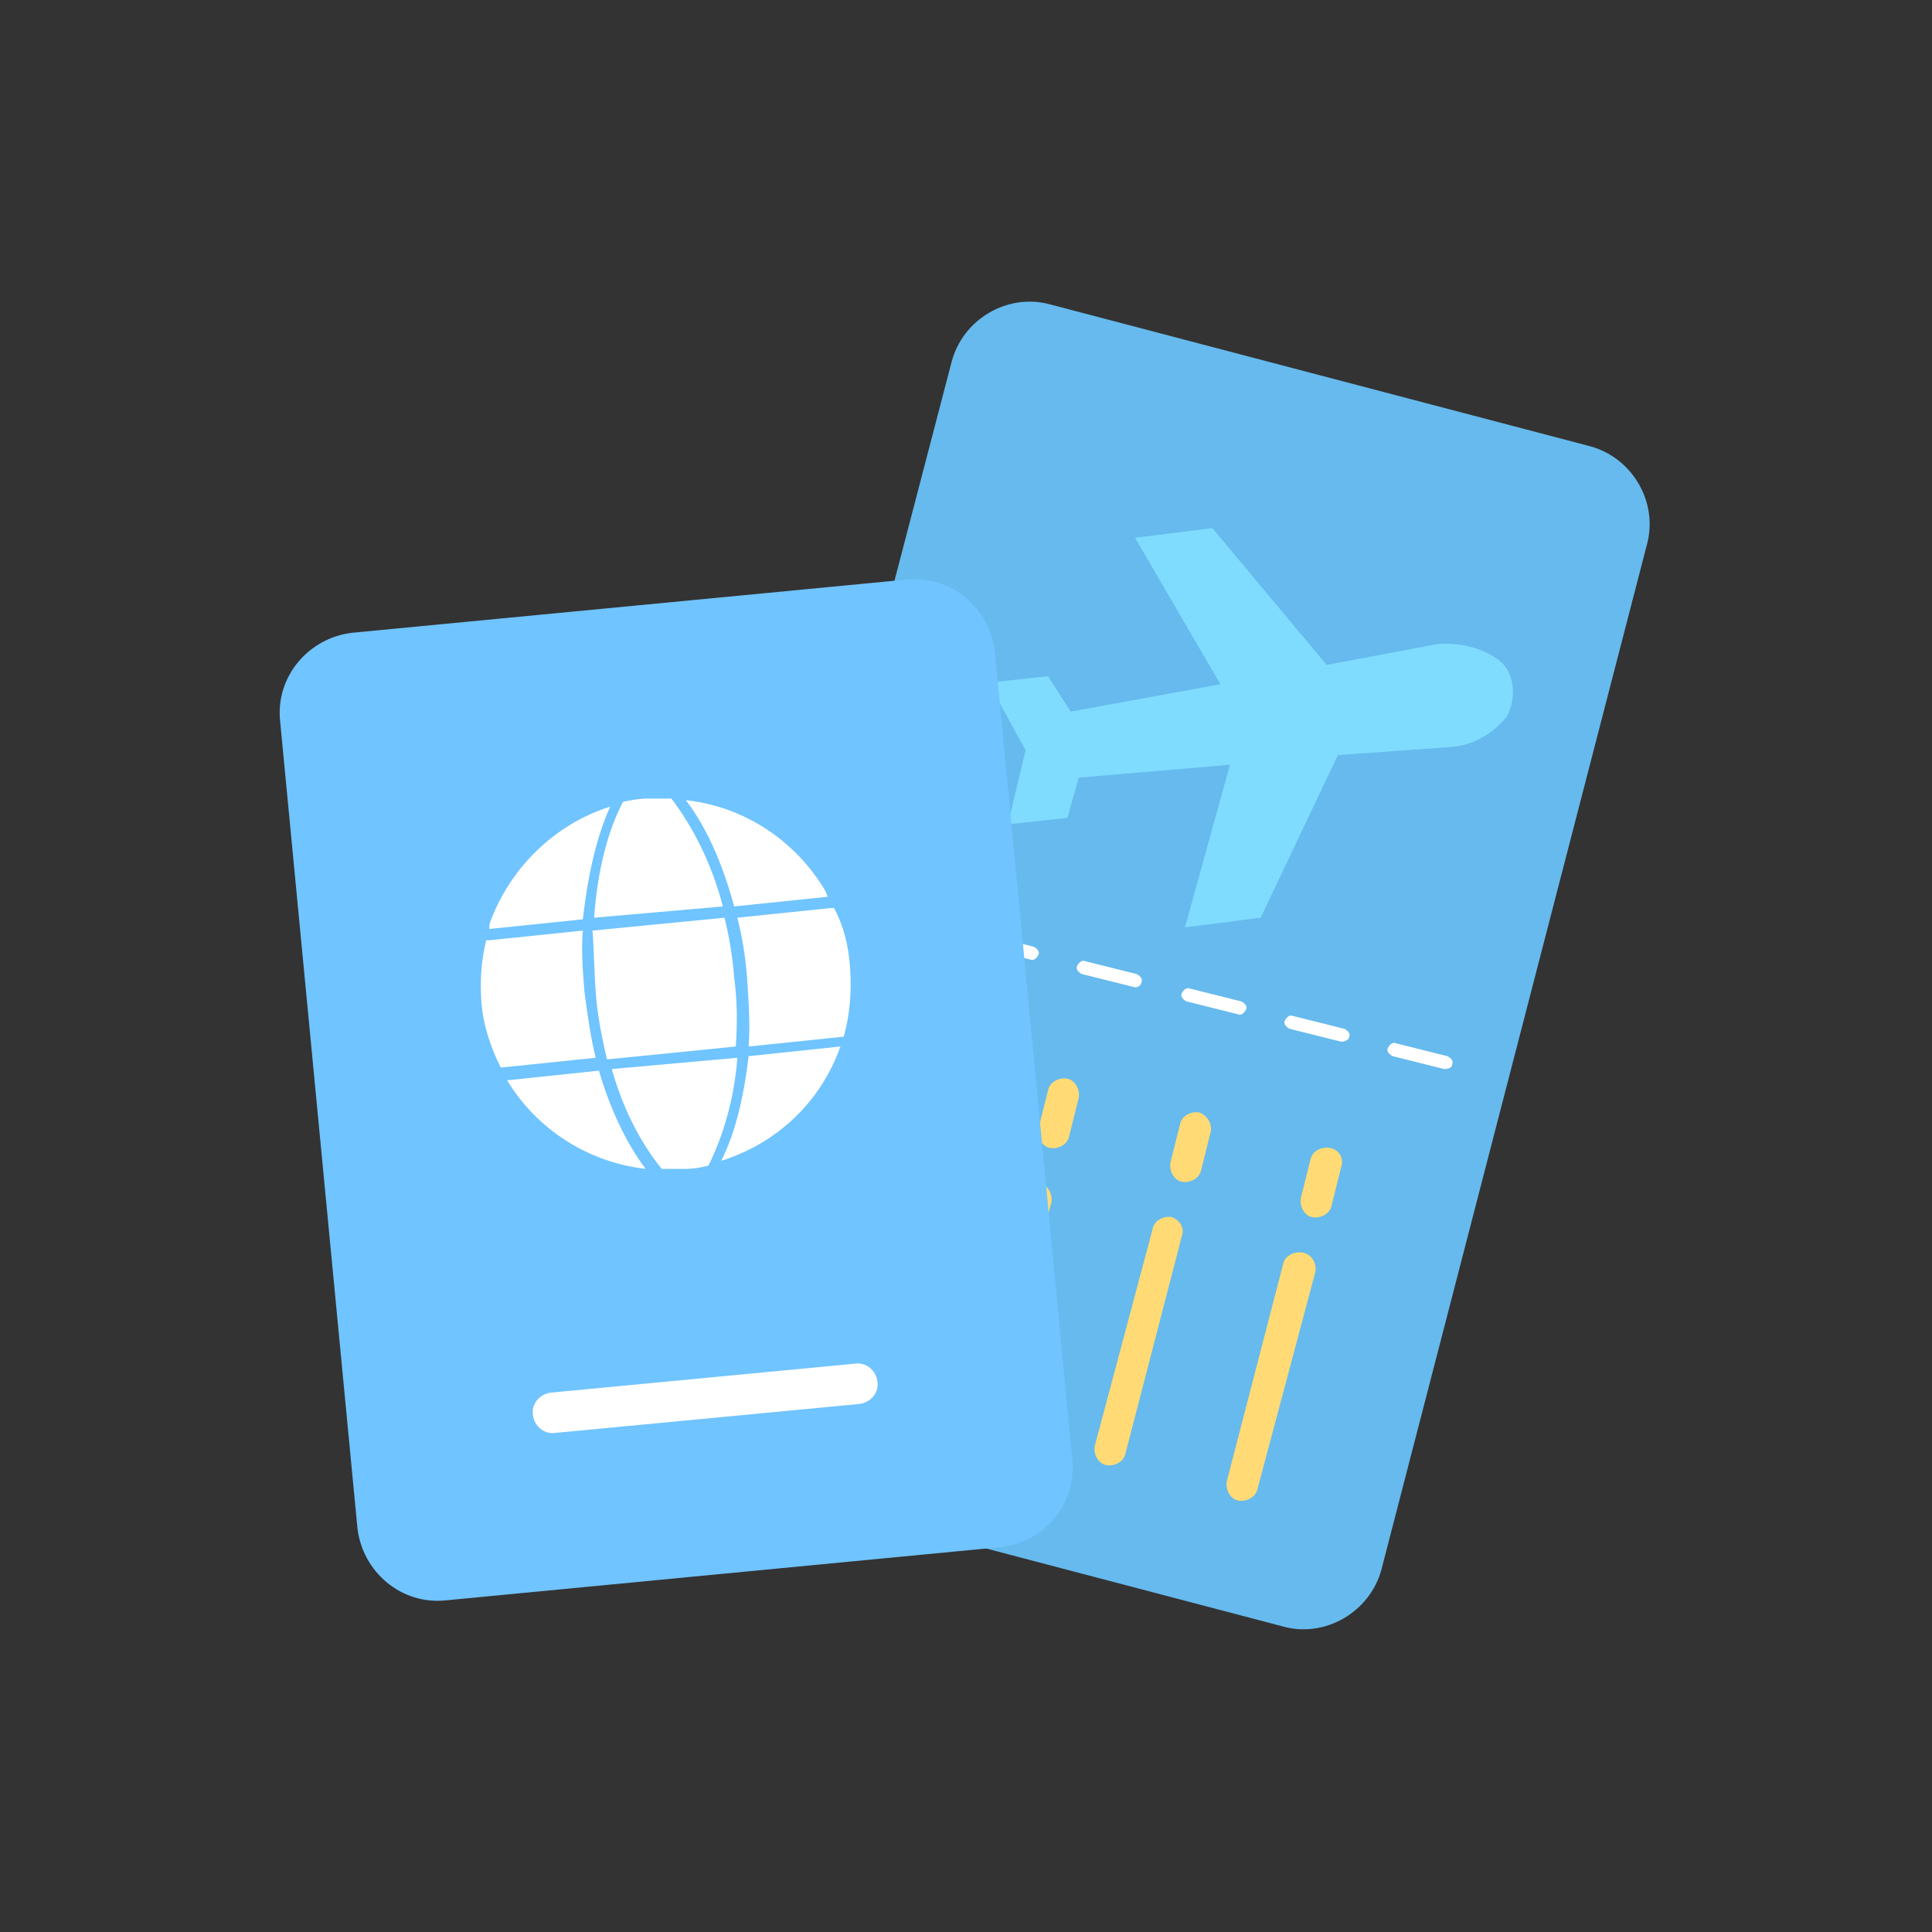 <svg xmlns="http://www.w3.org/2000/svg" xmlns:xlink="http://www.w3.org/1999/xlink" id="Layer_1" style="enable-background:new 0 0 120 120;" viewBox="0 0 120 120" xml:space="preserve"><rect x="0" y="0" width="120" height="120" fill="#333333" stroke="none"/><style type="text/css">	.st0{fill:#66BAED;}	.st1{fill:#7FDCFF;}	.st2{fill:#FFFFFF;}	.st3{fill:#FFDA75;}	.st4{fill:#70C4FF;}</style><g><g><path class="st0" d="M79.6,101l-33.5-8.8c-2.7-0.7-4.3-3.5-3.6-6.1l16.6-63.6c0.7-2.7,3.5-4.3,6.1-3.6l33.5,8.8    c2.7,0.7,4.3,3.5,3.6,6.1L85.8,97.5C85.1,100.1,82.3,101.8,79.6,101z"></path><path class="st1" d="M93.1,41c-1.1-0.8-2.5-1.1-3.8-1l-6.9,1.3l-7.1-8.5l-4.8,0.6l5.3,9.1l-9.3,1.7l-1.4-2.2l-3.7,0.4l2.3,4.2    l-1.1,4.6l3.7-0.4l0.7-2.5l9.4-0.8l-2.8,10.1l4.7-0.6l4.8-10.1l7-0.5c1.4-0.1,2.6-0.8,3.5-1.9C94.2,43.3,94.1,41.8,93.1,41z"></path><g><path class="st2" d="M89.7,66.4l-3.2-0.8c-0.2-0.1-0.4-0.3-0.3-0.5c0.1-0.2,0.3-0.4,0.5-0.3l3.2,0.8c0.2,0.1,0.4,0.3,0.3,0.5     C90.2,66.3,90,66.4,89.7,66.4z M83.3,64.7l-3.2-0.8c-0.2-0.1-0.4-0.3-0.3-0.5c0.1-0.2,0.3-0.4,0.5-0.3l3.2,0.8     c0.2,0.1,0.4,0.3,0.3,0.5C83.8,64.6,83.5,64.7,83.3,64.7z M76.9,63l-3.2-0.8c-0.2-0.1-0.4-0.3-0.3-0.5c0.1-0.2,0.3-0.4,0.5-0.3     l3.2,0.8c0.2,0.1,0.4,0.3,0.3,0.5C77.3,62.9,77.1,63.1,76.9,63z M70.4,61.3l-3.2-0.8c-0.2-0.1-0.4-0.3-0.3-0.5     c0.1-0.2,0.3-0.4,0.5-0.3l3.2,0.8c0.2,0.1,0.4,0.3,0.3,0.5C70.9,61.2,70.6,61.4,70.4,61.3z M64,59.6l-3.2-0.8     c-0.2-0.1-0.4-0.3-0.3-0.5s0.3-0.4,0.5-0.3l3.2,0.8c0.2,0.1,0.4,0.3,0.3,0.5S64.2,59.7,64,59.6z M57.5,57.9l-3.2-0.8     c-0.2-0.1-0.4-0.3-0.3-0.5c0.1-0.2,0.3-0.4,0.5-0.3l3.2,0.8c0.2,0.1,0.4,0.3,0.3,0.5C58,57.9,57.7,58,57.5,57.9z"></path></g><g><path class="st3" d="M56.4,71.3c-0.5-0.1-1.1,0.2-1.2,0.7l-3.5,13.5c-0.1,0.5,0.2,1.1,0.7,1.2s1.1-0.2,1.2-0.7l3.5-13.5     C57.3,72,56.9,71.5,56.4,71.3z"></path><path class="st3" d="M58.1,64.9c-0.5-0.1-1.1,0.2-1.2,0.7L56.2,68c-0.1,0.5,0.2,1.1,0.7,1.2s1.1-0.2,1.2-0.7l0.6-2.4     C59,65.6,58.6,65,58.1,64.9z"></path><path class="st3" d="M64.6,73.5c-0.5-0.1-1.1,0.2-1.2,0.7l-3.5,13.5c-0.1,0.5,0.2,1.1,0.7,1.2s1.1-0.2,1.2-0.7l3.5-13.5     C65.4,74.2,65.1,73.6,64.6,73.5z"></path><path class="st3" d="M66.3,67c-0.5-0.1-1.1,0.2-1.2,0.7l-0.6,2.4c-0.1,0.5,0.2,1.1,0.7,1.2s1.1-0.2,1.2-0.7l0.6-2.4     C67.1,67.7,66.8,67.1,66.3,67z"></path><path class="st3" d="M72.8,75.6c-0.5-0.1-1.1,0.2-1.2,0.7L68,89.8c-0.1,0.5,0.2,1.1,0.7,1.2s1.1-0.2,1.2-0.7l3.5-13.5     C73.6,76.3,73.3,75.8,72.8,75.6z"></path><path class="st3" d="M74.5,69.1c-0.5-0.1-1.1,0.2-1.2,0.7l-0.6,2.4c-0.1,0.5,0.2,1.1,0.7,1.2c0.5,0.1,1.1-0.2,1.2-0.7l0.6-2.4     C75.3,69.8,75,69.3,74.5,69.1z"></path><path class="st3" d="M80.9,77.8c-0.5-0.1-1.1,0.2-1.2,0.7L76.2,92c-0.1,0.5,0.2,1.1,0.7,1.2s1.1-0.2,1.2-0.7L81.7,79     C81.8,78.5,81.5,77.9,80.9,77.8z"></path><path class="st3" d="M82.6,71.3c-0.5-0.1-1.1,0.2-1.2,0.7l-0.6,2.4c-0.1,0.5,0.2,1.1,0.7,1.2s1.1-0.2,1.2-0.7l0.6-2.4     C83.5,72,83.2,71.4,82.6,71.3z"></path></g></g><g><path class="st4" d="M62.1,96.1l-34.4,3.3c-2.8,0.3-5.2-1.8-5.5-4.5l-4.8-50.1c-0.3-2.8,1.8-5.2,4.5-5.5L56.3,36    c2.8-0.3,5.2,1.8,5.5,4.5l4.8,50.1C66.9,93.4,64.9,95.8,62.1,96.1z"></path><g><path class="st2" d="M51.8,56.4l-0.2,0l-5.8,0.6c0.3,1.2,0.5,2.4,0.6,3.7c0.1,1.5,0.2,2.9,0.1,4.3l5.8-0.6l0.1,0     c0.4-1.4,0.5-2.8,0.4-4.3C52.7,58.7,52.4,57.5,51.8,56.4z"></path><path class="st2" d="M36.3,61.6c-0.1-1.3-0.2-2.5-0.1-3.8l-5.8,0.6l-0.2,0c-0.3,1.2-0.4,2.5-0.3,3.8c0.1,1.5,0.6,2.9,1.2,4.1     l0.1,0l5.8-0.6C36.7,64.5,36.5,63.1,36.3,61.6z"></path><path class="st2" d="M37,61.6c0.1,1.5,0.4,2.9,0.7,4.2l8-0.8c0.1-1.4,0.1-2.8-0.1-4.3c-0.1-1.3-0.3-2.5-0.6-3.7l-8.2,0.8     C36.9,59,36.9,60.3,37,61.6z"></path><path class="st2" d="M51.4,55.7c0-0.1-0.1-0.2-0.1-0.3c-1.8-3.1-5-5.3-8.7-5.7c1.3,1.7,2.3,4,3,6.6L51.4,55.7z"></path><path class="st2" d="M44.9,56.3c-0.7-2.7-1.9-5-3.2-6.7c-0.5,0-1,0-1.5,0c-0.5,0-1,0.1-1.5,0.2c-1,1.9-1.6,4.4-1.8,7.2L44.9,56.3     z"></path><path class="st2" d="M37.9,50.1c-3.5,1.1-6.3,3.9-7.5,7.3c0,0.1,0,0.2,0,0.3l5.8-0.6C36.5,54.5,37,52.1,37.9,50.1z"></path><path class="st2" d="M31.5,67.1c1.8,3,5,5.1,8.6,5.5c-1.2-1.6-2.2-3.7-2.9-6.1L31.5,67.1z"></path><path class="st2" d="M38,66.4c0.7,2.5,1.8,4.6,3.1,6.2c0.5,0,1,0,1.5,0c0.5,0,1-0.1,1.4-0.2c0.9-1.8,1.6-4.1,1.8-6.7L38,66.4z"></path><path class="st2" d="M44.8,72.1c3.5-1.1,6.2-3.7,7.4-7.1l-5.7,0.6C46.2,68.1,45.7,70.3,44.8,72.1z"></path></g><path class="st2" d="M53.4,87.2L34.5,89c-0.7,0.1-1.3-0.4-1.4-1.1l0,0c-0.1-0.7,0.4-1.3,1.1-1.4l18.9-1.8c0.7-0.1,1.3,0.4,1.4,1.1    l0,0C54.6,86.5,54.1,87.1,53.4,87.2z"></path></g></g></svg>